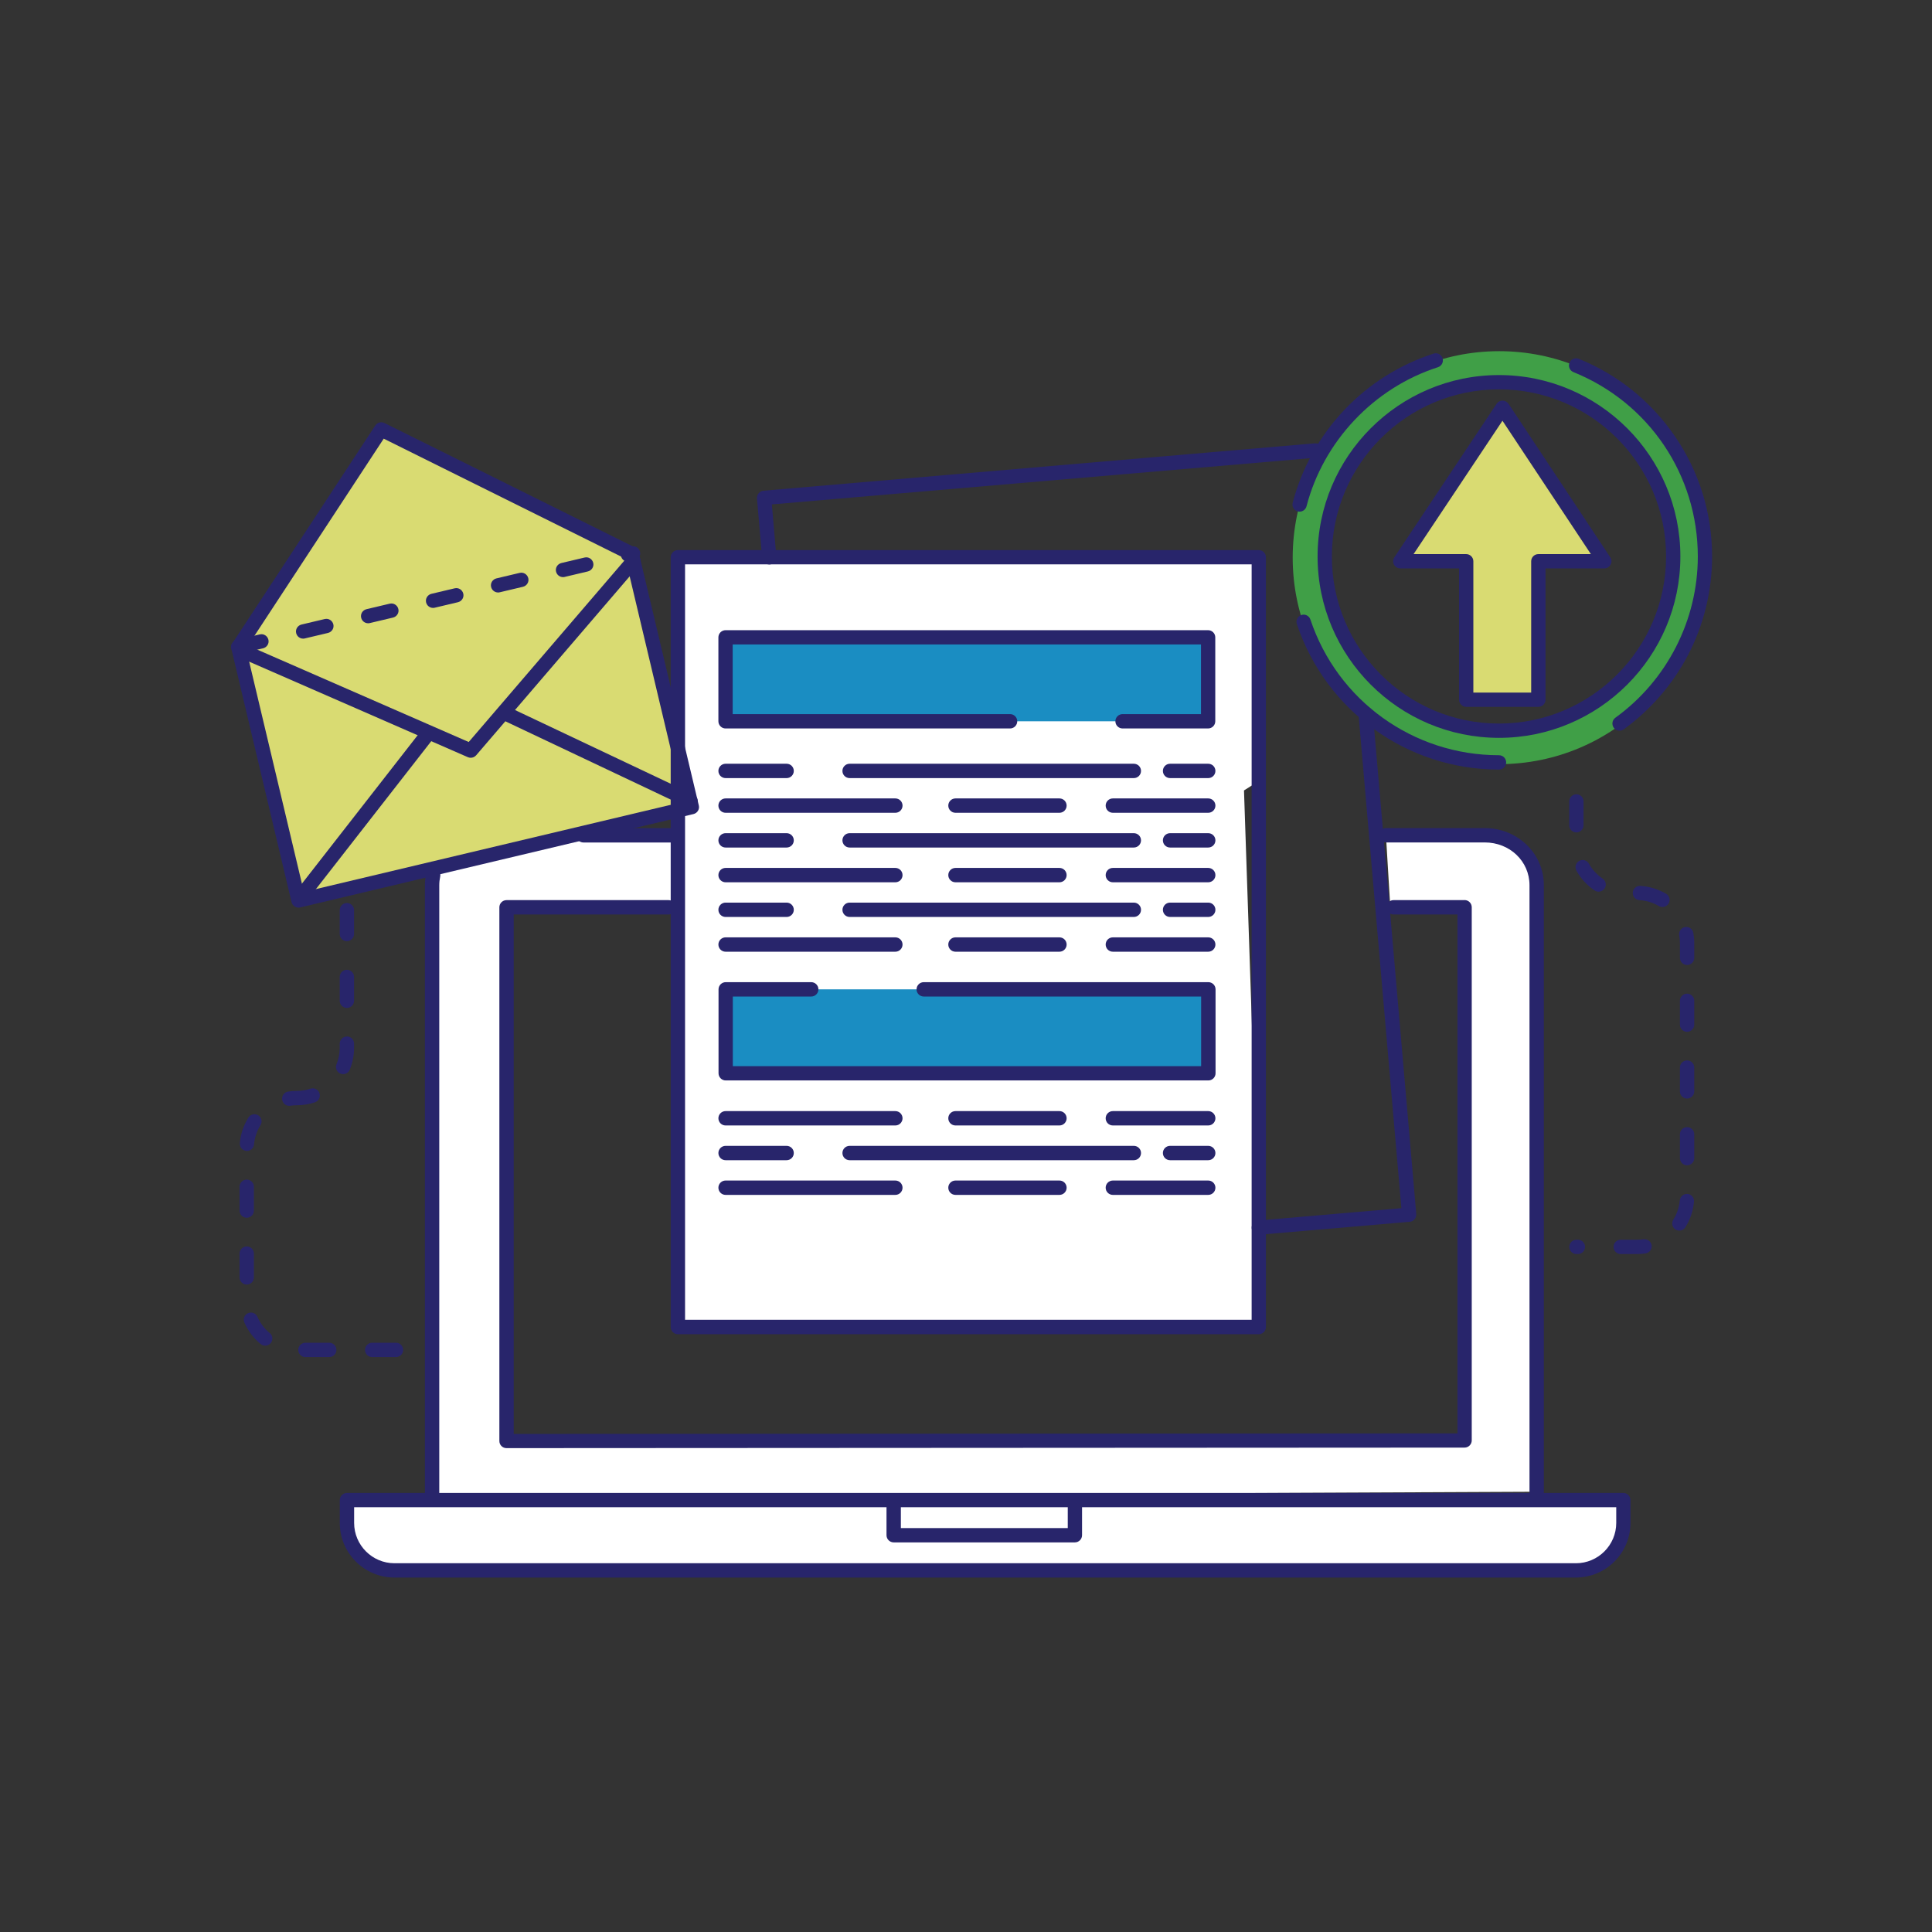 <?xml version="1.0" encoding="UTF-8"?>
<svg xmlns="http://www.w3.org/2000/svg" id="Layer_1" data-name="Layer 1" version="1.1" viewBox="0 0 288 288">
  <rect x="0" y="0" width="288" height="288" fill="#333333" stroke="none"/>
  <defs>
    <style>
      .cls-1 {
        fill: #d9db72;
      }

      .cls-1, .cls-2, .cls-3, .cls-4, .cls-5 {
        stroke-width: 0px;
      }

      .cls-2 {
        fill: #1a8dc2;
      }

      .cls-3 {
        fill: #409f47;
      }

      .cls-4 {
        fill: #28256b;
      }

      .cls-5 {
        fill: #fff;
      }
    </style>
  </defs>
  <polygon class="cls-1" points="56.83 64.01 35.54 96.48 44.5 134.24 103.13 120.32 94.16 82.55 56.83 64.01"></polygon>
  <polygon class="cls-1" points="208.74 83.67 218.57 83.67 218.57 104.3 229.32 104.3 229.32 83.67 239.14 83.67 223.98 60.79 208.74 83.67"></polygon>
  <path class="cls-5" d="M51.72,227.02c0,3.91,3.17,7.08,7.08,7.08h176.12c3.91,0,7.08-3.17,7.08-7.08v-3.4H51.72v3.4Z"></path>
  <polygon class="cls-5" points="101.05 197.81 187.64 197.81 187.64 183.01 185.44 117.83 187.64 116.44 187.64 83.06 101.05 83.06 101.05 197.81"></polygon>
  <path class="cls-5" d="M221.32,124.51h-14.72l.65,10.73h11.08v79.48l-142.82.08v-79.56h24.16l1.31-1.06-1.02-9.67h-12.98l-22.4,5.93c-.11.49-.16.99-.16,1.51v91.16l164.64-.74v-90.42c0-4.23-3.52-7.44-7.74-7.44Z"></path>
  <polygon class="cls-2" points="108.16 107.52 150.58 107.52 167.35 107.52 180.11 107.52 180.11 95.01 108.16 95.01 108.16 107.52"></polygon>
  <polygon class="cls-2" points="120.92 147.48 108.16 147.48 108.16 159.99 180.11 159.99 180.11 147.48 137.69 147.48 120.92 147.48"></polygon>
  <path class="cls-3" d="M223.48,52.35c-17,0-30.78,13.78-30.78,30.78s13.78,30.78,30.78,30.78,30.78-13.78,30.78-30.78-13.78-30.78-30.78-30.78ZM223.45,108.93c-14.35,0-25.98-11.63-25.98-25.98s11.63-25.98,25.98-25.98,25.98,11.63,25.98,25.98-11.63,25.98-25.98,25.98Z"></path>
  <g>
    <path class="cls-4" d="M242,222.55H51.72c-.59,0-1.07.48-1.07,1.07v3.4c0,4.49,3.65,8.14,8.14,8.14h176.12c4.49,0,8.14-3.65,8.14-8.14v-3.4c0-.59-.48-1.07-1.07-1.07ZM240.93,227.02c0,3.31-2.7,6.01-6.01,6.01H58.8c-3.31,0-6.01-2.7-6.01-6.01v-2.34h188.14v2.34Z"></path>
    <path class="cls-4" d="M160.24,222.79c-.59,0-1.07.48-1.07,1.07v3.93h-24.88v-3.93c0-.59-.48-1.07-1.07-1.07s-1.07.48-1.07,1.07v4.99c0,.59.48,1.07,1.07,1.07h27.01c.59,0,1.07-.48,1.07-1.07v-4.99c0-.59-.48-1.07-1.07-1.07Z"></path>
    <path class="cls-4" d="M227.51,125.87c-1.65-1.56-3.85-2.43-6.19-2.43h-14.72c-.59,0-1.07.48-1.07,1.07s.48,1.07,1.07,1.07h14.72c3.74,0,6.68,2.8,6.68,6.38v90.42c0,.59.48,1.07,1.07,1.07s1.07-.48,1.07-1.07v-90.42c0-2.32-.93-4.48-2.62-6.08Z"></path>
    <path class="cls-4" d="M99.96,123.45h-12.98c-.59,0-1.07.48-1.07,1.07s.48,1.07,1.07,1.07h12.98c.59,0,1.07-.48,1.07-1.07s-.48-1.07-1.07-1.07Z"></path>
    <path class="cls-4" d="M64.8,129.4c-.58-.13-1.14.24-1.27.82-.12.57-.19,1.15-.19,1.74v91.16c0,.59.48,1.07,1.07,1.07s1.07-.48,1.07-1.07v-91.16c0-.44.05-.87.14-1.29.12-.58-.24-1.14-.82-1.27Z"></path>
    <path class="cls-4" d="M218.33,134.18h-10.6c-.59,0-1.07.48-1.07,1.07s.48,1.07,1.07,1.07h9.53v77.35l-140.68.08v-77.43h23.09c.59,0,1.07-.48,1.07-1.07s-.48-1.07-1.07-1.07h-24.16c-.59,0-1.07.48-1.07,1.07v79.56c0,.28.11.55.31.75.2.2.47.31.75.31h0l142.82-.08c.59,0,1.07-.48,1.07-1.07v-79.48c0-.59-.48-1.07-1.07-1.07Z"></path>
  </g>
  <path class="cls-4" d="M204.63,106.29c-.05-.59-.57-1.02-1.15-.97-.59.05-1.02.57-.97,1.15l6.39,73.63-21.34,1.84c-.59.05-1.02.57-.97,1.15.05.56.51.97,1.06.97.03,0,.06,0,.09,0l22.41-1.93c.28-.02.54-.16.72-.38.18-.22.27-.5.25-.78l-6.48-74.69Z"></path>
  <g>
    <path class="cls-4" d="M187.64,82h-86.59c-.59,0-1.07.48-1.07,1.07v114.75c0,.59.48,1.07,1.07,1.07h86.59c.59,0,1.07-.48,1.07-1.07v-114.75c0-.59-.48-1.07-1.07-1.07ZM186.58,196.74h-84.46v-112.61h84.46v112.61Z"></path>
    <path class="cls-4" d="M196.08,66.08l-82.27,7.07c-.28.02-.54.16-.72.38-.18.22-.27.5-.25.78l.77,8.86c.05.56.51.97,1.06.97.03,0,.06,0,.09,0,.59-.05,1.02-.57.97-1.15l-.67-7.8,81.21-6.97c.59-.05,1.02-.57.97-1.15-.05-.59-.57-1.02-1.15-.97Z"></path>
    <path class="cls-4" d="M180.11,93.94h-71.95c-.59,0-1.07.48-1.07,1.07v12.51c0,.59.48,1.07,1.07,1.07h42.41c.59,0,1.07-.48,1.07-1.07s-.48-1.07-1.07-1.07h-41.35v-10.38h69.81v10.38h-11.69c-.59,0-1.07.48-1.07,1.07s.48,1.07,1.07,1.07h12.75c.59,0,1.07-.48,1.07-1.07v-12.51c0-.59-.48-1.07-1.07-1.07Z"></path>
    <path class="cls-4" d="M180.11,146.41h-42.41c-.59,0-1.07.48-1.07,1.07s.48,1.07,1.07,1.07h41.35v10.38h-69.81v-10.38h11.69c.59,0,1.07-.48,1.07-1.07s-.48-1.07-1.07-1.07h-12.75c-.59,0-1.07.48-1.07,1.07v12.51c0,.59.48,1.07,1.07,1.07h71.95c.59,0,1.07-.48,1.07-1.07v-12.51c0-.59-.48-1.07-1.07-1.07Z"></path>
    <g>
      <path class="cls-4" d="M117.26,113.85h-9.1c-.59,0-1.07.48-1.07,1.07s.48,1.07,1.07,1.07h9.1c.59,0,1.07-.48,1.07-1.07s-.48-1.07-1.07-1.07Z"></path>
      <path class="cls-4" d="M169.02,113.85h-42.37c-.59,0-1.07.48-1.07,1.07s.48,1.07,1.07,1.07h42.37c.59,0,1.07-.48,1.07-1.07s-.48-1.07-1.07-1.07Z"></path>
      <path class="cls-4" d="M180.11,113.85h-5.69c-.59,0-1.07.48-1.07,1.07s.48,1.07,1.07,1.07h5.69c.59,0,1.07-.48,1.07-1.07s-.48-1.07-1.07-1.07Z"></path>
    </g>
    <g>
      <path class="cls-4" d="M133.47,119.02h-25.31c-.59,0-1.07.48-1.07,1.07s.48,1.07,1.07,1.07h25.31c.59,0,1.07-.48,1.07-1.07s-.48-1.07-1.07-1.07Z"></path>
      <path class="cls-4" d="M157.93,119.02h-15.5c-.59,0-1.07.48-1.07,1.07s.48,1.07,1.07,1.07h15.5c.59,0,1.07-.48,1.07-1.07s-.48-1.07-1.07-1.07Z"></path>
      <path class="cls-4" d="M180.11,119.02h-14.22c-.59,0-1.07.48-1.07,1.07s.48,1.07,1.07,1.07h14.22c.59,0,1.07-.48,1.07-1.07s-.48-1.07-1.07-1.07Z"></path>
    </g>
    <g>
      <path class="cls-4" d="M117.26,124.2h-9.1c-.59,0-1.07.48-1.07,1.07s.48,1.07,1.07,1.07h9.1c.59,0,1.07-.48,1.07-1.07s-.48-1.07-1.07-1.07Z"></path>
      <path class="cls-4" d="M169.02,124.2h-42.37c-.59,0-1.07.48-1.07,1.07s.48,1.07,1.07,1.07h42.37c.59,0,1.07-.48,1.07-1.07s-.48-1.07-1.07-1.07Z"></path>
      <path class="cls-4" d="M180.11,124.2h-5.69c-.59,0-1.07.48-1.07,1.07s.48,1.07,1.07,1.07h5.69c.59,0,1.07-.48,1.07-1.07s-.48-1.07-1.07-1.07Z"></path>
    </g>
    <g>
      <path class="cls-4" d="M133.47,129.38h-25.31c-.59,0-1.07.48-1.07,1.07s.48,1.07,1.07,1.07h25.31c.59,0,1.07-.48,1.07-1.07s-.48-1.07-1.07-1.07Z"></path>
      <path class="cls-4" d="M157.93,129.38h-15.5c-.59,0-1.07.48-1.07,1.07s.48,1.07,1.07,1.07h15.5c.59,0,1.07-.48,1.07-1.07s-.48-1.07-1.07-1.07Z"></path>
      <path class="cls-4" d="M180.11,129.38h-14.22c-.59,0-1.07.48-1.07,1.07s.48,1.07,1.07,1.07h14.22c.59,0,1.07-.48,1.07-1.07s-.48-1.07-1.07-1.07Z"></path>
    </g>
    <g>
      <path class="cls-4" d="M117.26,134.55h-9.1c-.59,0-1.07.48-1.07,1.07s.48,1.07,1.07,1.07h9.1c.59,0,1.07-.48,1.07-1.07s-.48-1.07-1.07-1.07Z"></path>
      <path class="cls-4" d="M169.02,134.55h-42.37c-.59,0-1.07.48-1.07,1.07s.48,1.07,1.07,1.07h42.37c.59,0,1.07-.48,1.07-1.07s-.48-1.07-1.07-1.07Z"></path>
      <path class="cls-4" d="M180.11,134.55h-5.69c-.59,0-1.07.48-1.07,1.07s.48,1.07,1.07,1.07h5.69c.59,0,1.07-.48,1.07-1.07s-.48-1.07-1.07-1.07Z"></path>
    </g>
    <g>
      <path class="cls-4" d="M133.47,139.73h-25.31c-.59,0-1.07.48-1.07,1.07s.48,1.07,1.07,1.07h25.31c.59,0,1.07-.48,1.07-1.07s-.48-1.07-1.07-1.07Z"></path>
      <path class="cls-4" d="M157.93,139.73h-15.5c-.59,0-1.07.48-1.07,1.07s.48,1.07,1.07,1.07h15.5c.59,0,1.07-.48,1.07-1.07s-.48-1.07-1.07-1.07Z"></path>
      <path class="cls-4" d="M180.11,139.73h-14.22c-.59,0-1.07.48-1.07,1.07s.48,1.07,1.07,1.07h14.22c.59,0,1.07-.48,1.07-1.07s-.48-1.07-1.07-1.07Z"></path>
    </g>
    <g>
      <path class="cls-4" d="M133.47,165.63h-25.31c-.59,0-1.07.48-1.07,1.07s.48,1.07,1.07,1.07h25.31c.59,0,1.07-.48,1.07-1.07s-.48-1.07-1.07-1.07Z"></path>
      <path class="cls-4" d="M157.93,165.63h-15.5c-.59,0-1.07.48-1.07,1.07s.48,1.07,1.07,1.07h15.5c.59,0,1.07-.48,1.07-1.07s-.48-1.07-1.07-1.07Z"></path>
      <path class="cls-4" d="M180.11,165.63h-14.22c-.59,0-1.07.48-1.07,1.07s.48,1.07,1.07,1.07h14.22c.59,0,1.07-.48,1.07-1.07s-.48-1.07-1.07-1.07Z"></path>
    </g>
    <g>
      <path class="cls-4" d="M117.26,170.81h-9.1c-.59,0-1.07.48-1.07,1.07s.48,1.07,1.07,1.07h9.1c.59,0,1.07-.48,1.07-1.07s-.48-1.07-1.07-1.07Z"></path>
      <path class="cls-4" d="M169.02,170.81h-42.37c-.59,0-1.07.48-1.07,1.07s.48,1.07,1.07,1.07h42.37c.59,0,1.07-.48,1.07-1.07s-.48-1.07-1.07-1.07Z"></path>
      <path class="cls-4" d="M180.11,170.81h-5.69c-.59,0-1.07.48-1.07,1.07s.48,1.07,1.07,1.07h5.69c.59,0,1.07-.48,1.07-1.07s-.48-1.07-1.07-1.07Z"></path>
    </g>
    <g>
      <path class="cls-4" d="M133.47,175.98h-25.31c-.59,0-1.07.48-1.07,1.07s.48,1.07,1.07,1.07h25.31c.59,0,1.07-.48,1.07-1.07s-.48-1.07-1.07-1.07Z"></path>
      <path class="cls-4" d="M157.93,175.98h-15.5c-.59,0-1.07.48-1.07,1.07s.48,1.07,1.07,1.07h15.5c.59,0,1.07-.48,1.07-1.07s-.48-1.07-1.07-1.07Z"></path>
      <path class="cls-4" d="M180.11,175.98h-14.22c-.59,0-1.07.48-1.07,1.07s.48,1.07,1.07,1.07h14.22c.59,0,1.07-.48,1.07-1.07s-.48-1.07-1.07-1.07Z"></path>
    </g>
  </g>
  <g>
    <g>
      <path class="cls-4" d="M95.2,82.31c-.07-.31-.28-.57-.56-.71l-37.33-18.54c-.48-.24-1.07-.08-1.37.37l-21.3,32.46c-.16.25-.21.55-.15.83l8.97,37.76c.07.28.24.51.48.66.17.1.36.16.56.16.08,0,.16,0,.25-.03l58.63-13.92c.57-.14.93-.71.79-1.28l-8.97-37.76ZM45.3,132.96l-8.62-36.28,20.52-31.29,36.04,17.9,8.61,36.24-56.55,13.43Z"></path>
      <path class="cls-4" d="M95.11,82.82c-.45-.38-1.12-.33-1.5.12l-23.74,27.67-32.66-14.27c-.54-.24-1.17.01-1.4.55-.24.54.01,1.17.55,1.4l33.38,14.58c.14.06.28.09.43.09.3,0,.6-.13.81-.37l24.25-28.27c.38-.45.33-1.12-.12-1.5Z"></path>
      <path class="cls-4" d="M64.53,108.42c-.46-.36-1.13-.28-1.5.19l-18.59,23.84c-.36.46-.28,1.13.19,1.5.19.15.43.23.66.23.32,0,.63-.14.84-.41l18.59-23.84c.36-.46.28-1.13-.19-1.5Z"></path>
      <path class="cls-4" d="M103.4,118.45l-27.33-12.94c-.53-.25-1.17-.02-1.42.51-.25.53-.02,1.17.51,1.42l27.33,12.94c.15.07.3.1.46.1.4,0,.78-.23.96-.61.25-.53.02-1.17-.51-1.42Z"></path>
    </g>
    <g>
      <path class="cls-4" d="M58.09,89.99l-3.46.82c-.57.14-.93.71-.79,1.28.12.49.55.82,1.04.82.08,0,.16,0,.25-.03l3.46-.82c.57-.14.93-.71.79-1.28-.14-.57-.71-.93-1.28-.79Z"></path>
      <path class="cls-4" d="M38.72,94.57l-3.46.82c-.57.14-.93.71-.79,1.28.12.49.55.82,1.04.82.08,0,.16,0,.25-.03l3.46-.82c.57-.14.93-.71.79-1.28-.14-.57-.71-.93-1.28-.79Z"></path>
      <path class="cls-4" d="M48.4,92.28l-3.46.82c-.57.14-.93.71-.79,1.28.12.49.55.82,1.04.82.08,0,.16,0,.25-.03l3.46-.82c.57-.14.93-.71.79-1.28-.14-.57-.71-.93-1.28-.79Z"></path>
      <path class="cls-4" d="M77.46,85.4l-3.46.82c-.57.14-.93.71-.79,1.28.12.49.55.82,1.04.82.08,0,.16,0,.25-.03l3.46-.82c.57-.14.93-.71.79-1.28-.14-.57-.71-.93-1.28-.79Z"></path>
      <path class="cls-4" d="M67.77,87.7l-3.46.82c-.57.14-.93.71-.79,1.28.12.49.55.82,1.04.82.08,0,.16,0,.25-.03l3.46-.82c.57-.14.93-.71.79-1.28-.14-.57-.71-.93-1.28-.79Z"></path>
      <path class="cls-4" d="M94.12,81.46l-.75.18c-.57.14-.93.71-.79,1.28.12.49.55.82,1.04.82.08,0,.16,0,.25-.03l.75-.18c.57-.14.93-.71.79-1.28-.14-.57-.71-.93-1.28-.79Z"></path>
      <path class="cls-4" d="M87.14,83.11l-3.46.82c-.57.14-.93.71-.79,1.28.12.49.55.82,1.04.82.08,0,.16,0,.25-.03l3.46-.82c.57-.14.93-.71.79-1.28-.14-.57-.71-.93-1.28-.79Z"></path>
    </g>
  </g>
  <g>
    <path class="cls-4" d="M224.87,60.2c-.2-.3-.53-.48-.89-.48h0c-.36,0-.69.18-.89.48l-15.24,22.88c-.22.33-.24.75-.05,1.09.19.35.55.56.94.56h8.76v19.57c0,.59.48,1.07,1.07,1.07h10.75c.59,0,1.07-.48,1.07-1.07v-19.57h8.76c.39,0,.75-.22.94-.56.19-.35.17-.77-.05-1.09l-15.16-22.88ZM229.32,82.6c-.59,0-1.07.48-1.07,1.07v19.57h-8.62v-19.57c0-.59-.48-1.07-1.07-1.07h-7.84l13.25-19.88,13.18,19.88h-7.84Z"></path>
    <g>
      <path class="cls-4" d="M223.45,112.58c-12.77,0-24.07-8.13-28.11-20.23-.19-.56-.79-.86-1.35-.67-.56.19-.86.79-.67,1.35,4.34,12.97,16.45,21.69,30.13,21.69.59,0,1.07-.48,1.07-1.07s-.48-1.07-1.07-1.07Z"></path>
      <path class="cls-4" d="M235.35,53.49c-.55-.22-1.17.04-1.39.59s.04,1.17.59,1.39c11.26,4.55,18.54,15.34,18.54,27.49,0,9.48-4.59,18.47-12.29,24.03-.48.35-.58,1.01-.24,1.49.21.29.53.44.87.44.22,0,.44-.07.62-.2,3.99-2.89,7.3-6.71,9.58-11.07,2.35-4.5,3.59-9.58,3.59-14.69,0-6.45-1.92-12.67-5.57-17.97-3.56-5.18-8.5-9.15-14.3-11.5Z"></path>
      <path class="cls-4" d="M213.71,52.71c-5.05,1.63-9.66,4.53-13.33,8.41-3.68,3.89-6.33,8.66-7.68,13.82-.15.57.19,1.15.76,1.3.09.02.18.03.27.03.47,0,.91-.32,1.03-.8,2.53-9.71,10.03-17.65,19.59-20.73.56-.18.87-.78.69-1.34-.18-.56-.78-.87-1.34-.69Z"></path>
      <path class="cls-4" d="M223.45,55.91c-14.91,0-27.04,12.13-27.04,27.04s12.13,27.04,27.04,27.04,27.04-12.13,27.04-27.04-12.13-27.04-27.04-27.04ZM223.45,107.86c-13.74,0-24.91-11.17-24.91-24.91s11.18-24.91,24.91-24.91,24.91,11.17,24.91,24.91-11.18,24.91-24.91,24.91Z"></path>
    </g>
  </g>
  <g>
    <path class="cls-4" d="M238.9,130.97c-.84-.57-1.55-1.34-2.04-2.22-.29-.52-.93-.7-1.45-.42-.52.29-.7.93-.42,1.45.65,1.18,1.6,2.21,2.72,2.96.18.12.39.18.59.18.34,0,.68-.17.89-.47.33-.49.2-1.15-.29-1.48Z"></path>
    <path class="cls-4" d="M235.21,184.8h-.21c-.59,0-1.07.48-1.07,1.07s.48,1.07,1.07,1.07h.21c.59,0,1.07-.48,1.07-1.07s-.48-1.07-1.07-1.07Z"></path>
    <path class="cls-4" d="M248.36,133.23c-1.17-.69-2.5-1.09-3.85-1.17-.59-.03-1.09.42-1.12,1-.03.59.42,1.09,1,1.12,1.01.06,2.01.36,2.89.88.17.1.36.15.54.15.36,0,.72-.19.92-.52.3-.51.13-1.16-.37-1.46Z"></path>
    <path class="cls-4" d="M234.99,124.09c.59,0,1.07-.48,1.07-1.07v-3.55c0-.59-.48-1.07-1.07-1.07s-1.07.48-1.07,1.07v3.55c0,.59.48,1.07,1.07,1.07Z"></path>
    <path class="cls-4" d="M244.99,184.73c-.32.05-.65.07-.97.07h-2.42c-.59,0-1.07.48-1.07,1.07s.48,1.07,1.07,1.07h2.42c.43,0,.87-.03,1.29-.1.58-.09.98-.63.89-1.21-.09-.58-.63-.98-1.21-.89Z"></path>
    <path class="cls-4" d="M251.49,148.12c-.59,0-1.07.48-1.07,1.07v3.55c0,.59.48,1.07,1.07,1.07s1.07-.48,1.07-1.07v-3.55c0-.59-.48-1.07-1.07-1.07Z"></path>
    <path class="cls-4" d="M251.18,138.19c-.58.11-.96.66-.86,1.24.07.38.1.76.1,1.15v2.2c0,.59.48,1.07,1.07,1.07s1.07-.48,1.07-1.07v-2.2c0-.51-.05-1.03-.14-1.53-.11-.58-.66-.96-1.24-.86Z"></path>
    <path class="cls-4" d="M251.49,158.07c-.59,0-1.07.48-1.07,1.07v3.55c0,.59.48,1.07,1.07,1.07s1.07-.48,1.07-1.07v-3.55c0-.59-.48-1.07-1.07-1.07Z"></path>
    <path class="cls-4" d="M251.49,168.02c-.59,0-1.07.48-1.07,1.07v3.55c0,.59.48,1.07,1.07,1.07s1.07-.48,1.07-1.07v-3.55c0-.59-.48-1.07-1.07-1.07Z"></path>
    <path class="cls-4" d="M251.55,177.98c-.59-.05-1.1.39-1.15.97-.09,1.01-.42,2-.96,2.86-.31.5-.17,1.16.33,1.47.18.11.37.16.57.16.35,0,.7-.18.9-.5.72-1.15,1.17-2.47,1.28-3.82.05-.59-.39-1.1-.97-1.15Z"></path>
  </g>
  <g>
    <path class="cls-4" d="M37.85,190.42v-3.55c0-.59-.48-1.07-1.07-1.07s-1.07.48-1.07,1.07v3.55c0,.59.48,1.07,1.07,1.07s1.07-.48,1.07-1.07Z"></path>
    <path class="cls-4" d="M40.2,198.71c-.79-.65-1.42-1.48-1.82-2.41-.23-.54-.86-.79-1.4-.55-.54.23-.79.86-.55,1.4.54,1.24,1.38,2.35,2.43,3.21.2.16.44.24.67.24.31,0,.62-.13.83-.39.37-.46.31-1.13-.15-1.5Z"></path>
    <path class="cls-4" d="M47.63,162.96c-.19-.56-.79-.86-1.35-.67-.65.22-1.34.33-2.04.33-.43,0-.87.03-1.29.1-.58.09-.98.63-.89,1.21.08.53.53.91,1.05.91.05,0,.11,0,.16-.01.32-.05.65-.07.97-.07.93,0,1.84-.15,2.71-.44.56-.19.86-.79.67-1.35Z"></path>
    <path class="cls-4" d="M36.78,181.53c.59,0,1.07-.48,1.07-1.07v-3.55c0-.59-.48-1.07-1.07-1.07s-1.07.48-1.07,1.07v3.55c0,.59.48,1.07,1.07,1.07Z"></path>
    <path class="cls-4" d="M36.72,171.57s.06,0,.09,0c.55,0,1.01-.42,1.06-.98.09-1.01.42-2,.96-2.86.31-.5.16-1.16-.33-1.47-.5-.31-1.16-.16-1.47.33-.72,1.15-1.17,2.47-1.28,3.82-.05.59.39,1.1.97,1.15Z"></path>
    <path class="cls-4" d="M51.71,144.56c-.59,0-1.07.48-1.07,1.07v3.55c0,.59.48,1.07,1.07,1.07s1.07-.48,1.07-1.07v-3.55c0-.59-.48-1.07-1.07-1.07Z"></path>
    <path class="cls-4" d="M51.71,134.61c-.59,0-1.07.48-1.07,1.07v3.55c0,.59.48,1.07,1.07,1.07s1.07-.48,1.07-1.07v-3.55c0-.59-.48-1.07-1.07-1.07Z"></path>
    <path class="cls-4" d="M59.03,200.16h-3.55c-.59,0-1.07.48-1.07,1.07s.48,1.07,1.07,1.07h3.55c.59,0,1.07-.48,1.07-1.07s-.48-1.07-1.07-1.07Z"></path>
    <path class="cls-4" d="M49.08,200.16h-3.55c-.59,0-1.07.48-1.07,1.07s.48,1.07,1.07,1.07h3.55c.59,0,1.07-.48,1.07-1.07s-.48-1.07-1.07-1.07Z"></path>
    <path class="cls-4" d="M51.71,154.51c-.59,0-1.07.48-1.07,1.07v.64c0,.84-.16,1.66-.48,2.43-.22.54.04,1.17.58,1.39.13.05.27.08.41.08.42,0,.82-.25.99-.66.42-1.03.64-2.12.64-3.25v-.64c0-.59-.48-1.07-1.07-1.07Z"></path>
  </g>
</svg>
